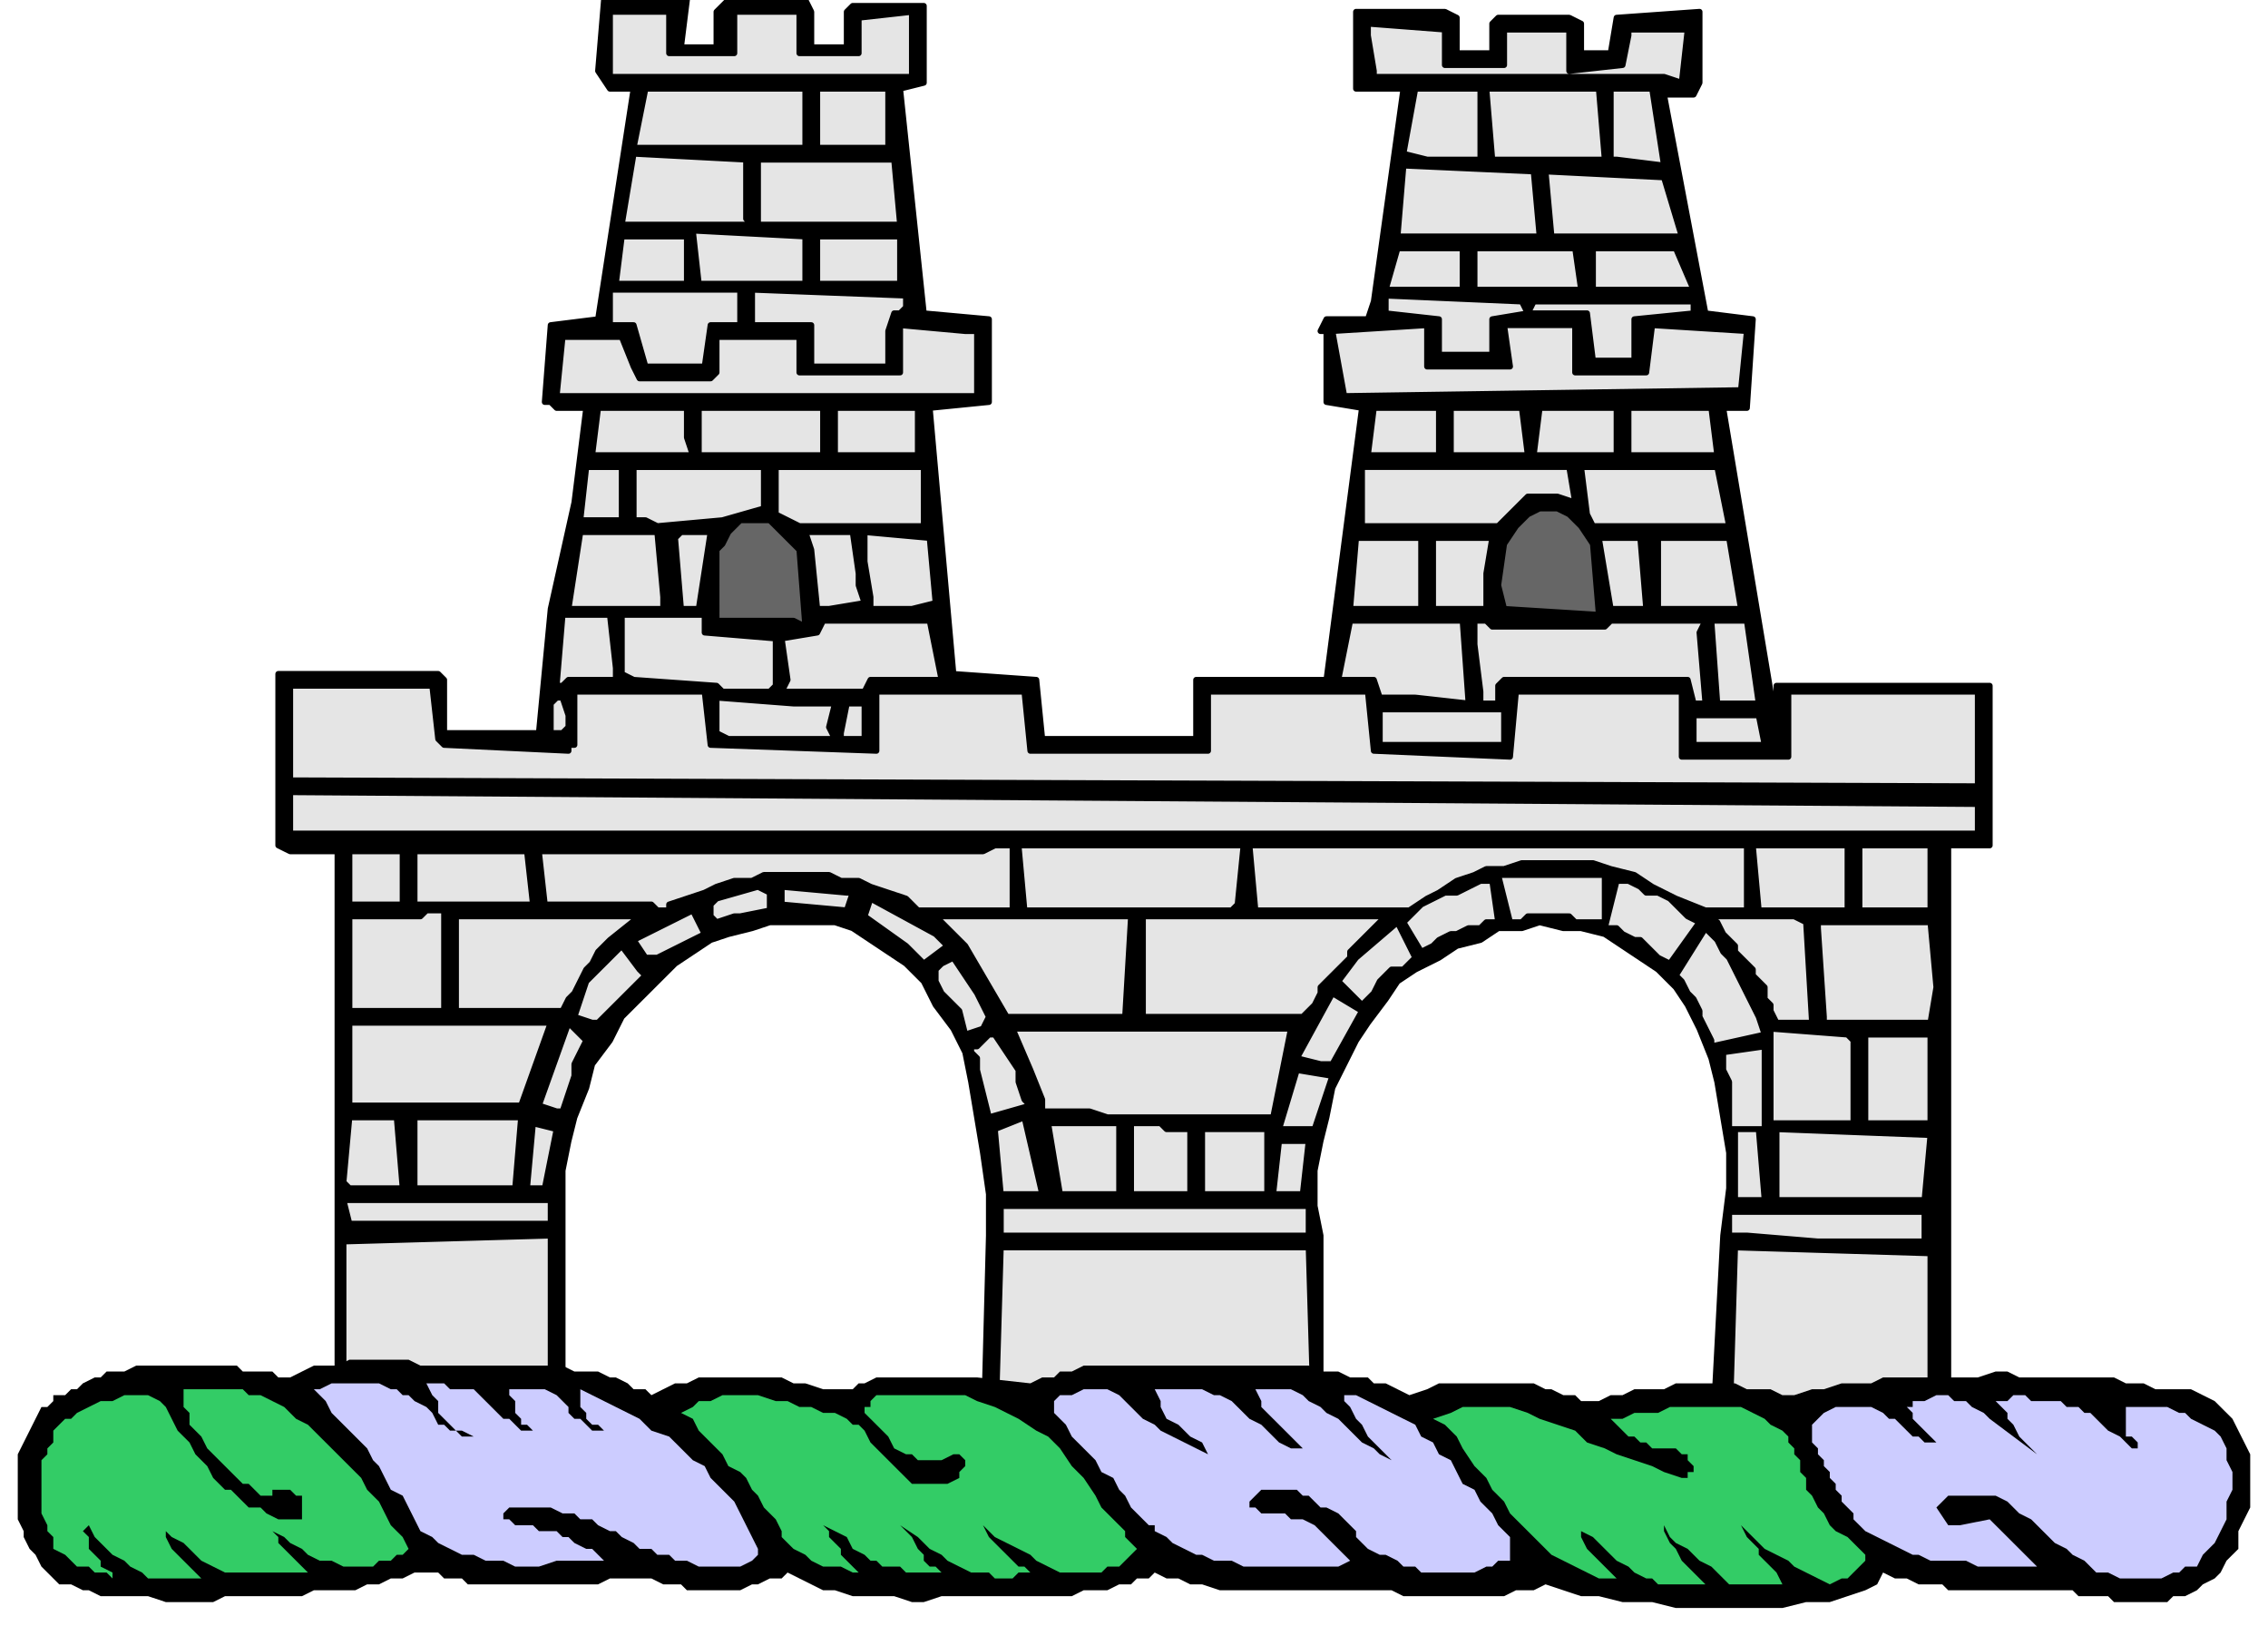 <svg xmlns="http://www.w3.org/2000/svg" fill-rule="evenodd" height="2.861in" preserveAspectRatio="none" stroke-linecap="round" viewBox="0 0 383 275" width="3.992in"><style>.pen0{stroke:#000;stroke-width:1;stroke-linejoin:round}.brush1{fill:#000}.pen1{stroke:none}</style><path class="pen1 brush1" d="M57 211v-67h-8l-2-1v-29h27l1 1v9h16l2-21 4-18 2-16h-5l-1-1h-1l1-13 8-1 6-39h-4l-2-3 1-12h14l-1 8h6V2l2-2h13l1 2v6h6V2l1-1h12v13l-4 1 4 38 11 1v14l-10 1 4 45 14 1 1 10h26v-10h22l6-46-6-1V56h-1l1-2h7l1-3 5-36h-8V2h15l2 1v6h6V4l1-1h12l2 1v5h5l1-6 14-1v12l-1 2h-5l7 37 8 1-1 15h-4l9 54v-7h36v27h-7v104h-40l2-38 1-8v-6l-1-6-1-6-1-4-2-5-2-4-2-3-3-3-3-2-3-2-3-2-4-1h-3l-4-1-3 1h-4l-3 2-4 1-3 2-4 2-3 2-2 3-3 4-2 3-2 4-2 4-1 5-1 4-1 5v6l1 5v38h-57l1-38v-7l-1-7-1-6-1-6-1-5-2-4-3-4-2-4-3-3-3-2-3-2-3-2-3-1h-11l-3 1-4 1-3 1-3 2-3 2-3 3-3 3-3 3-2 4-3 4-1 4-2 5-1 4-1 5v50H59l-2-2v-35z"/><path class="pen0" fill="none" d="M57 211v-67h-8l-2-1v-29h27l1 1v9h16l2-21 4-18h0l2-16h-5l-1-1h-1l1-13 8-1 6-39h-4l-2-3 1-12h14l-1 8h6V2l2-2h13l1 2v6h6V2l1-1h12v13l-4 1 4 38 11 1v14l-10 1 4 45 14 1 1 10h26v-10h22l6-46-6-1V56h-1l1-2h7l1-3 5-36h-8V8h0V2h15l2 1v6h6V4l1-1h12l2 1v5h5l1-6 14-1v12l-1 2h-5l7 37 8 1-1 15h-4l9 54v-7h36v27h-7v104h-40l2-38h0l1-8v-6l-1-6-1-6-1-4-2-5-2-4-2-3-3-3-3-2-3-2-3-2-4-1h-3l-4-1-3 1h-4l-3 2-4 1-3 2-4 2-3 2-2 3-3 4-2 3-2 4-2 4-1 5-1 4-1 5v6l1 5v38h-57l1-38h0v-7l-1-7-1-6-1-6-1-5-2-4-3-4-2-4-3-3-3-2-3-2-3-2-3-1h-11l-3 1-4 1-3 1-3 2-3 2-3 3-3 3-3 3-2 4-3 4-1 4-2 5-1 4-1 5v50H59l-2-2v-35"/><path class="pen1" d="M58 245v-35l35-1v37l-35-1zm110 0 1-34h52l1 34h-54zm124-1 1-33 33 1v32h-34zm0-35v-4h33v5h-18l-12-1h-3zm-123 0v-5h52v5h-52zm-110-2-1-4h35v4H59zm234-4v-12h4l1 12h-5zm7 0v-12l26 1-1 11h-25zm-83-1h-2l1-9h5l-1 9h-3zm-12 0h-2v-11h11v11h-9zm-36 0-1-11 5-2 3 13h-7zm13 0h-3l-2-12h12v12h2v-12h5l1 1h4v11h-19zm-101-1H70v-12h18l-1 12h-6zm11 0h-3l1-11 4 1-2 10zm-32 0h-1l-1-1 1-11h8l1 12h-8zm157-10h-1l3-10 6 1-3 9h-5zm81 0h-6v-8l-1-2v-3l7-1v14zm1-1v-16l13 1 1 1v14h-14zm16 0v-15h11v15h-11zm-148-1-2-8v-2l-1-1v-1h1l1-1 1-1h1l4 6v2l1 3 1 1-7 2zm10-1h-1v-2l-2-5-3-7h47l-3 15h-28l-3-1h-7zm-83 0-3-1 5-14 1 1 2 2-2 4v2l-2 6h-1zm-6-1H59v-14h34l-5 14zm135-7-4-1 6-11 5 3-5 9h-2zm66-3v-1l-1-2-1-2v-1l-1-2-1-1-1-2-1-1 5-8 2 2 1 2 1 1 1 2 1 2 1 2 1 2 1 2 1 3-9 2zm-126-2-1-4-1-1-2-2-1-2v-2l1-1 2-1 4 6 1 2 1 2-1 2-3 1zm-63-2-3-1 2-6 3-3 1-1 2-2 3 4 1 1-8 8h-1zm208 0v-1l-1-15v-1h19l1 11-1 6h-18zm-8 0-1-2v-1l-1-1v-2l-1-1-1-1v-1l-1-1-1-1-1-1v-1l-1-1-1-1-1-2-2-1h15l2 1 1 17h-6zm-121-1h-9l-7-12-5-5h33l-1 17h-11zm34 0h-20v-17h41l-1 1-1 1-1 1-1 1-1 1-1 1v1l-1 1-1 1-1 1-1 1-1 1v1l-1 2-1 1-1 1h-7zm-145-1h-9v-16h12l1-1h3v17h-7zm11 0h-2v-16h31l-5 4-1 1-1 1-1 2-1 1-1 2-1 2-1 1-1 2H79zm151-1-4-4 3-4 7-6 3 6-1 1-1 1h-2l-1 1-1 1-1 2-1 1-1 1zm-74-7-1-1-2-2-7-5 1-3 11 6 2 2-4 3zm-47-1-2-3 10-5 2 4-8 4h-2zm131-1-3-5 1-1 2-2 2-1 2-1h2l2-1 2-1h2l1 7h-2l-1 1h-2l-2 1h-1l-2 1-1 1-2 1zm42 2-2-1-1-1-1-1-1-1h-1l-2-1-1-1h-2l2-8h2l2 1 1 1h2l2 1 2 2 1 1 2 1-5 7zm-161-7-1-1v-2l1-1 7-2 2 1v3l-5 1h-1l-3 1zm22-2-11-1v-3l11 1h1l-1 3zm168 0h-14l-1-11h16v11h-1zm-93 0h-6l-1-11h84v11h-7l-5-2-4-2-3-2-4-1-3-1h-12l-3 1h-3l-2 1-3 1-3 2-2 1-3 2h-20zm96 0v-11h12v11h-12zm-159 0-2-2-3-1-3-1-2-1h-3l-2-1h-11l-2 1h-3l-3 1-2 1-3 1-3 1v1h-2l-1-1H92l-1-9h75l2-1h3v11h-16zm18 0-1-11h38l-1 10-1 1h-35zm82 2-2-8h18v8h-5l-1-1h-7l-1 1h-2zm-185-3v-9h19l1 9H70zm-11 0v-9h9v9h-9zm-10-12v-7l285 2v5H49zm0-9v-16h24l1 9 1 1 21 1v-1h1v-9h22l1 9 28 1v-10h25l1 10h30v-10h27l1 10 23 1 1-11h28v11h18v-11h32v16l-285-1zm239-6h-2v-5h11l1 5h-10zm-54 0h-1v-6h21v6h-20zm-102-1h-9l-2-1v-6l13 1h7l-1 4 1 2h-9zm10 0v-1l1-5h3v6h-4zm-49-1v-5l1-1h1l1 3v2l-1 1h-2zm193-5-1-4h-31l-1 1v3h-3v-2l-1-8v-4h2l1 1h19l1-1h16l-1 2 1 12h-2zm4 0-1-14h6l2 14h-7zm-51-1h-6l-1-3h-6l2-10h19l1 14-9-1zm-109-1h-8l-1-1-14-1-2-1v-10h14v3l12 1v8l-1 1zm3 0h-1l1-2-1-7 6-1 1-2h18l2 10h-12l-1 2h-13zm-39-1 1-12h8l1 9v2h-8l-1 1h-1zm58-13h-5v-2l-1-6v-5l11 1 1 11-4 1h-2zm76 0 1-12h11v12h-12zm52 0V91h12l2 12h-14zm-140 0h-2l-1-10-1-3h8l1 7v2l1 3-6 1zm102 0V91h10l-1 6v6h-9zm30 0-2-12h7l1 12h-6zm-171 0h-5l2-13h13l1 11v2h-11zm14 0-1-12 1-1h5l-2 13h-3zm132-14h-17V79h35l1 6-3-1h-5l-1 1-1 1-1 1-2 2h-6zm22 0-1-2-1-8h23l2 10h-23zm-134 0-2-1-2-1v-8h25v10h-21zm-36-1h-1l1-9h6v9h-6zm10 0h-2v-9h22v7l-7 2-11 1-2-1zm-9-11 1-8h15v5l1 3h-17zm19 0h-1v-8h21v8h-20zm22 0v-8h14v8h-14zm90 0 1-8h11v8h-12zm16 0h-2v-8h12l1 8h-11zm12 0 1-8h13v8h-14zm16 0v-8h14l1 8h-15zM95 67h-1l1-10h10l2 5 1 2h12l1-1v-6h14v6h17v-8l11 1h2v11H95zm132 0-2-11 16-1v7h14l-1-7h12v8h12l1-8 16 1-1 10-67 1zm-118-5-2-7h-4v-6h22v6h-5l-1 7h-10zm28 0v-7h-10v-6l26 1v2l-1 1h-1l-1 3v6h-13zm132-1-1-8h-10l1-2h27v2l-10 1v7h-7zm-26-1v-6l-9-1v-3l23 1 1 2-6 1v6h-9zm19-11h-13v-7h17l1 7h-5zm7 0v-7h14l3 7h-17zm-24 0h-11l2-7h11v7h-2zm-141-1 1-8h11v8h-12zm14 0-1-9 19 1v8h-18zm20 0v-8h14v8h-14zm124-8-1-11 20 1 3 10h-22zm-26 0 1-12 22 1 1 11h-24zm-96-2h-12V27h23l1 11h-12zm-35 0 2-12 19 1v10l1 1h-22zm168-11h-21l-1-12h19l1 12h1V15h7l2 13-8-1zm-32 0-4-1 2-11h11v12h-9zm-101-2h-2V15h12v10h-10zm-33 0 2-10h27v10h-29zm125-12v-1l-1-6V4l13 1v6h10V5h11v7l9-1 1-5V5h10l-1 9-3-1h-49zm-129 0V2h10v7h11V2h11v7h10V3l9-1v11h-51z" style="fill:#e5e5e5"/><path class="pen0" fill="none" d="M58 245v-35l35-1v37l-35-1m110 0 1-34h52l1 34h-54m124-1 1-33 33 1v32h-34m0-35v-4h33v5h-18l-12-1h-3m-123 0v-5h52v5h-52m-110-2-1-4h35v4H59h0m234-4v-12h4l1 12h-5m7 0v-12l26 1-1 11h-25m-83-1h-2l1-9h5l-1 9h-3m-12 0h-2v-11h11v11h-9m-36 0-1-11 5-2 3 13h-7m13 0h-3l-2-12h12v12h2v-12h5l1 1h4v11h-19m-101-1H70v-12h18l-1 12h-6m11 0h-3l1-11 4 1-2 10m-32 0h-1l-1-1 1-11h8l1 12h-8m157-10h-1l3-10 6 1-3 9h-5m81 0h-6 0v-8l-1-2v-3h0l7-1v14m1-1v-16l13 1 1 1v14h-14m16 0h0v-15h11v8h0v7h-11m-148-1-2-8v-2l-1-1v-1h1l1-1 1-1h1l4 6v2l1 3 1 1-7 2m10-1h-1v-2l-2-5-3-7h47l-3 15h0-28l-3-1h-7m-83 0-3-1 5-14 1 1 2 2-2 4v2l-2 6h-1m-6-1H59v-14h34l-5 14m135-7-4-1 6-11 5 3-5 9h-2m66-3h0v-1l-1-2-1-2v-1l-1-2-1-1-1-2-1-1 5-8h0l2 2 1 2 1 1 1 2 1 2 1 2 1 2 1 2 1 3-9 2m-126-2-1-4-1-1-2-2-1-2v-2l1-1 2-1 4 6 1 2 1 2h0l-1 2-3 1m-63-2-3-1 2-6 3-3 1-1 2-2 3 4 1 1-8 8h-1m208 0v-1l-1-15v-1h19l1 11-1 6h-18m-8 0h0l-1-2v-1l-1-1v-2l-1-1-1-1v-1l-1-1-1-1-1-1v-1l-1-1-1-1-1-2-2-1h15l2 1 1 17h-6m-121-1h-9l-7-12-5-5h33l-1 17h-11m34 0h-20v-17h41l-1 1-1 1-1 1-1 1-1 1-1 1v1l-1 1-1 1-1 1-1 1-1 1v1l-1 2-1 1-1 1h-7m-145-1h-9v-16h12l1-1h3v17h-7"/><path class="pen0" fill="none" d="M79 171h-2v-16h31l-5 4h0l-1 1-1 1-1 2-1 1-1 2-1 2-1 1-1 2H79h0m151-1-4-4 3-4 7-6 3 6h0l-1 1-1 1h-2l-1 1-1 1-1 2-1 1-1 1m-74-7-1-1-2-2-7-5 1-3 11 6 2 2-4 3m-47-1h0l-2-3 10-5 2 4-8 4h-2m131-1-3-5h0l1-1 2-2 2-1 2-1h2l2-1 2-1h2l1 7h0-2l-1 1h-2l-2 1h-1l-2 1-1 1-2 1m42 2h0l-2-1-1-1-1-1-1-1h-1l-2-1-1-1h-2l2-8h2l2 1 1 1h2l2 1 2 2 1 1 2 1-5 7m-161-7-1-1v-2l1-1 7-2 2 1v3l-5 1h-1l-3 1m22-2-11-1v-3l11 1h1l-1 3m168 0h-14l-1-11h16v11h-1"/><path class="pen0" fill="none" d="M218 154h-6l-1-11h84v11h-7 0l-5-2-4-2-3-2-4-1-3-1h-12l-3 1h-3l-2 1-3 1-3 2-2 1-3 2h-20m96 0v-11h12v11h-12m-159 0h0l-2-2-3-1-3-1-2-1h-3l-2-1h-11l-2 1h-3l-3 1-2 1-3 1-3 1h0v1h-2l-1-1H92l-1-9h75l2-1h3v11h-16m18 0-1-11h38l-1 10-1 1h-35"/><path class="pen0" fill="none" d="m255 156-2-8h18v8h0-5l-1-1h-7l-1 1h-2 0m-185-3v-9h19l1 9H70m-11 0v-9h9v9h-9m-10-12v-7l285 2v5H49m0-9v-16h24l1 9 1 1 21 1v-1h1v-9h22l1 9 28 1v-10h25l1 10h30v-10h27l1 10 23 1 1-11h28v11h18v-11h32v16l-285-1"/><path class="pen0" fill="none" d="M288 126h-2v-5h11l1 5h-10m-54 0h-1v-6h21v6h-20m-102-1h-9l-2-1v-6l13 1h7l-1 4 1 2h-9m10 0v-1l1-5h3v6h-4m-49-1v-5l1-1h1l1 3v2l-1 1h-2m193-5h0l-1-4h-31l-1 1v3h-3v-2l-1-8v-4h2l1 1h19l1-1h16l-1 2 1 12h-2m4 0-1-14h6l2 14h-7m-51-1h-6l-1-3h-6l2-10h19l1 14-9-1m-109-1h-8l-1-1-14-1-2-1v-10h14v3l12 1v8l-1 1m3 0h-1l1-2-1-7 6-1 1-2h18l2 10h-12l-1 2h-13m-39-1 1-12h8l1 9v2h-8l-1 1h-1m58-13h-5v-2l-1-6v-5l11 1 1 11-4 1h-2m76 0 1-12h11v12h-12m52 0V91h12l2 12h-14m-140 0h-2l-1-10-1-3h8l1 7v2l1 3-6 1m102 0V91h10l-1 6v6h-9m30 0-2-12h7l1 12h-6m-171 0h-5l2-13h13l1 11v2h-11m14 0-1-12 1-1h5l-2 13h-3m132-14h-17V79h35l1 6h0l-3-1h-5l-1 1-1 1-1 1-2 2h-6m22 0-1-2-1-8h23l2 10h-23m-134 0-2-1-2-1v-8h25v10h-21m-36-1h-1l1-9h6v9h-6m10 0h-2v-9h22v7l-7 2-11 1-2-1m-9-11 1-8h15v5l1 3h-17m19 0h-1v-8h21v8h-20m22 0v-8h14v8h-14m90 0 1-8h11v8h0-12m16 0h-2v-8h12l1 8h-11m12 0 1-8h13v8h-14m16 0v-8h14l1 8h-15M95 67h-1l1-10h10l2 5 1 2h12l1-1v-6h14v6h17v-8l11 1h2v11H95m132 0-2-11 16-1v7h14l-1-7h12v8h12l1-8 16 1-1 10-67 1"/><path class="pen0" fill="none" d="m109 62-2-7h-4v-6h22v6h-5l-1 7h-10m28 0v-7h-10v-6l26 1v2l-1 1h-1l-1 3v6h-13m132-1-1-8h-10l1-2h27v2l-10 1v7h-7m-26-1v-6l-9-1v-3l23 1 1 2-6 1v6h-9m19-11h-13v-7h17l1 7h-5m7 0v-7h14l3 7h-17m-24 0h-11l2-7h11v7h-2m-141-1 1-8h11v8h-12m14 0-1-9 19 1v8h-18m20 0v-8h14v8h-14m124-8-1-11 20 1 3 10h-22m-26 0 1-12 22 1 1 11h-24m-96-2h-12V27h23l1 11h-12m-35 0 2-12 19 1h0v10l1 1h0-22m168-11h-21l-1-12h19l1 12h1V15h7l2 13-8-1m-32 0-4-1 2-11h11v12h-9m-101-2h-2V15h12v10h-10m-33 0 2-10h27v10h-29m125-12v-1l-1-6V4l13 1v5h0v1h10V5h11v7l9-1 1-5V5h10l-1 9-3-1h-49m-129 0V2h10v7h11V2h11v7h10V3l9-1v11h-51"/><path class="pen1" d="m254 103-1-4 1-7 2-3 2-2 2-1h3l2 1 2 2 2 3 1 12-16-1zm-133 2V93l1-1 1-2 1-1 1-1h5l1 1 4 4 1 13-2-1h-13z" style="fill:#666"/><path class="pen0" fill="none" d="m254 103-1-4 1-7h0l2-3 2-2 2-1h3l2 1 2 2 2 3 1 12-16-1m-133 2h0V93l1-1 1-2h0l1-1 1-1h5l1 1 4 4 1 13h0l-2-1h-13"/><path class="pen1 brush1" d="m8 266-1-1-1-2-1-1-1-2v-1l-1-2v-11l1-2 1-2 1-2 1-2h1l1-1v-1h2l1-1h1l1-1 2-1h1l1-1h3l2-1h17l1 1h5l1 1h2l2-1 2-1h4l2-1h10l2 1h24l2 1h4l2 1h1l2 1 1 1h2l1 1 2-1 2-1h2l2-1h14l2 1h2l3 1h5l1-1h1l2-1h17l9 1 2-1h2l1-1h2l2-1h38l2 1h3l2 1h3l1 1h2l2 1 2 1 3-1 2-1h16l2 1h1l2 1h2l1 1h3l2-1h2l2-1h5l2-1h10l2 1h4l2 1h2l3-1h2l3-1h5l2-1h16l3-1h2l2 1h16l2 1h3l2 1h6l2 1 2 1 2 2 1 1 1 2 1 2 1 2v9l-1 2-1 2v3l-2 2-1 2-1 1-2 1-1 1-2 1h-2l-1 1h-9l-1-1h-5l-1-1h-21l-1-1h-4l-2-1h-2l-2-1-1 2-2 1-3 1-3 1h-4l-4 1h-18l-4-1h-5l-4-1h-3l-3-1-3-1-2 1h-3l-2 1h-17l-2-1h-29l-3-1h-2l-2-1h-2l-2-1-1 1h-2l-1 1h-2l-2 1h-4l-2 1h-22l-3 1h-2l-3-1h-7l-3-1h-2l-2-1-2-1-2-1-1 1h-2l-2 1h-1l-2 1h-9l-1-1h-3l-2-1h-7l-2 1H79l-1-1h-3l-1-1h-4l-2 1h-2l-2 1h-2l-2 1h-7l-2 1H38l-2 1h-8l-3-1h-8l-2-1h-1l-2-1h-2l-1-1-1-1z"/><path class="pen1" d="m292 268-2-2-1-1-2-1-1-1-1-1-2-1-1-1-1-2v1l1 2 1 1 1 2 1 1 1 1 1 1 1 1h-8l-1-1h-1l-2-1-1-1-2-1-1-1-2-2-1-1-2-1-1-2 1 2v1l1 2 1 1 1 1 1 1 1 1 1 1h-3l-2-1-2-1-2-1-2-1-2-2-2-2-1-1-2-2-1-2-2-2-1-2-2-2-2-3-1-2-2-2-2-1 3-1 2-1h8l3 1 2 1 3 1 3 1 2 2 3 1 2 1 3 1 3 1 2 1 3 1h1v-1h1v-1l-1-1v-1h-1l-1-1h-4l-1-1h-1l-1-1h-1l-1-1-1-1-1-1h2l2-1h4l2-1h12l2 1 2 1 1 1 2 1 1 1v1l1 1v1l1 1v2l1 1v2l1 1 1 2 1 1 1 2 1 1 2 1 2 2 1 1v1l-1 1-1 1-1 1h-1l-2 1-2-1-2-1-2-1-1-1-2-1-2-1-2-2-2-2 1 2 1 1 1 1v1l1 1 1 1 1 1 1 2h-9zm-125-2h-3l-2-1-2-1-1-1-2-1-2-2-3-2 2 2 1 2 1 1v1l1 1h1l1 1 1 1-1-1h-6l-1-1h-3l-1-1h-1l-1-1-2-1-1-2-2-1-2-1 1 1v1l1 1 1 1v1l1 1 1 1 1 1h-1l-2-1h-3l-2-1-1-1-2-1-1-1-1-1v-1l-1-2-1-1-1-1-1-2-1-1-1-2-1-1-2-1-1-2-1-1-2-2-1-1-1-2-2-1 2-1 1-1h2l2-1h6l3 1h2l2 1h2l2 1h2l2 1 1 1h1l1 1 1 2 1 1 1 1 1 1 1 1 1 1 1 1 1 1h6l2-1v-1l1-1v-1l-1-1h-1l-2 1h-4l-1-1h-1l-2-1-1-2-1-1-1-1-2-2v-1h1v-1l1-1h15l2 1 3 1 2 1 2 1 3 2 2 1 2 2 2 3 2 2 2 3 1 2 1 1 1 1 1 1 1 1v1l1 1 1 1-1 1-1 1-1 1h-2l-1 1h-7l-2-1-2-1-1-1-2-1-2-1-2-1-2-2 1 2 1 1 1 1 1 1 1 1 1 1h1l1 1h-2l-1 1h-3l-1-1zM9 260l-1-1v-1l-1-2v-9l1-1v-1l1-1v-2l1-1 1-1h1l1-1 2-1 2-1h2l2-1h4l2 1 1 1 1 2 1 2 2 2 1 2 2 2 1 2 2 2h1l1 1 1 1 1 1h2l1 1 2 1h4v-4h-1l-1-1h-3v1h-2l-1-1-1-1h-1l-1-1-1-1-1-1-1-1-1-1-1-1-1-2-1-1-1-1v-2l-1-1v-3h10l1 1h2l2 1 2 1 2 2 2 1 2 2 2 2 1 1 2 2 2 2 1 2 2 2 1 2 1 2 2 2 1 2-1 1h-1l-1 1h-2l-1 1h-5l-2-1h-2l-2-1-1-1-2-1-1-1-2-1 1 1v1l1 1 1 1 1 1 1 1 1 1H38l-2-1-2-1-1-1-2-2-2-1-2-2 1 1v1l1 2 1 1 1 1 1 1 1 1 1 1h-9l-1-1-2-1-1-1-2-1-2-2-1-1-1-2-1 1 1 1v2l1 1 1 1v1l2 1v1l-1-1h-2l-1-1h-2l-1-1-1-1-2-1v-2z" style="fill:#3c6"/><path class="pen1" d="m354 266-1-1-1-1-2-1-1-1-2-1-1-1-2-2-1-1-2-1-1-1-1-1-2-1h-8l-2 2 2 3h2l5-1 8 8h-10l-2-1h-6l-2-1h-1l-2-1-2-1-2-1-2-1-1-1-1-1v-1l-1-1-1-1v-1l-1-1v-1l-1-1v-1l-1-1v-1l-1-1v-1l-1-1v-3l1-1 1-1 2-1h6l2 1 1 1h1l1 1 1 1 1 1h1l1 1h2l-1-1-1-1-1-1-1-1v-1l-1-1h1v-1h2l2-1h2l1 1h2l1 1 2 1 1 1 8 6-1-1-1-1-1-1-1-2-1-1v-1l-1-1-1-1h2l1-1h2l1 1h5l1 1h2l1 1h1l1 1 1 1 1 1 2 1 1 1 1 1h2l1 1-1-1h-1v-1l-1-1h-1v-5h7l2 1h1l1 1 2 1 2 1 1 1 1 2v2l1 2v3l-1 2v3l-1 2-1 2-1 1-1 1-1 2h-2l-1 1h-1l-2 1h-7l-2-1h-2zm-123-4-1-1-1-1v-1l-1-1-1-1-1-1-2-1h-1l-1-1-1-1h-1l-1-1h-6l-1 1-1 1v1h1l1 1h4l1 1h2l2 1 1 1 1 1 1 1 1 1 1 1 1 1-2 1h-16l-2-1h-3l-2-1h-1l-2-1-2-1-1-1-2-1v-1h-1l-1-1-1-1-1-1-1-2-1-1-1-2-2-1-1-2-1-1-2-2-1-1-1-2-1-1-1-1v-2l1-1h2l2-1h4l2 1 1 1 2 2 1 1 2 1 1 1 2 1 2 1 2 1 2 1-1-2-2-1-1-1-1-1-2-1-1-2v-1l-1-2h8l2 1h1l2 1 2 2 1 1 2 1 2 2 1 1 2 1h2l1 1-1-1-1-1-2-2-1-1-1-1-2-2v-1l-1-2h6l2 1 1 1 2 1 1 1 2 1 1 1 1 1 1 1 1 1 2 1 1 1 2 1-2-2-1-1-1-1-1-2-1-1-1-2-1-1v-1h2l2 1 2 1 2 1 2 1 2 1 1 2 2 1 1 2 2 1 1 2 1 2 2 1 1 2 2 2 1 2 1 1 1 1v4h-2l-1 1h-1l-2 1h-9l-1-1h-2l-1-1-2-1h-1l-2-1zm-113 3-2-1h-2l-1-1h-2l-1-1h-2l-1-1-2-1-1-1h-1l-2-1-1-1h-2l-1-1h-2l-2-1h-7l-1 1v1h1l1 1h3l1 1h3l1 1h1l1 1 2 1h1l1 1 1 1h-8l-3 1h-4l-2-1h-3l-2-1h-2l-2-1-2-1-1-1-2-1-1-2-1-2-1-2-2-1-1-2-1-2-1-1-1-2-1-1-1-1-2-2-1-1-1-1-1-2-1-1-1-1h1l2-1h8l2 1h1l1 1h1l1 1 2 1 1 1 1 2h1l1 1h1l1 1h2l-2-1h-1l-1-1-1-1-1-1v-2l-1-1-1-2h3l1 1h4l1 1 1 1 1 1 2 2h1l1 1 1 1h2l1 1-1-1-1-1h-1v-1l-1-1v-2l-1-1v-1h6l2 1 1 1 1 1v1l1 1h1l1 1 1 1h2l1 1-1-1-1-1h-1l-1-1v-1l-1-1v-3l2 1 2 1 2 1 2 1 2 1 2 2 3 1 2 2 2 2 2 1 1 2 2 2 2 2 1 2 1 2 1 2 1 2v1l-1 1-2 1h-7z" style="fill:#ccf"/></svg>
